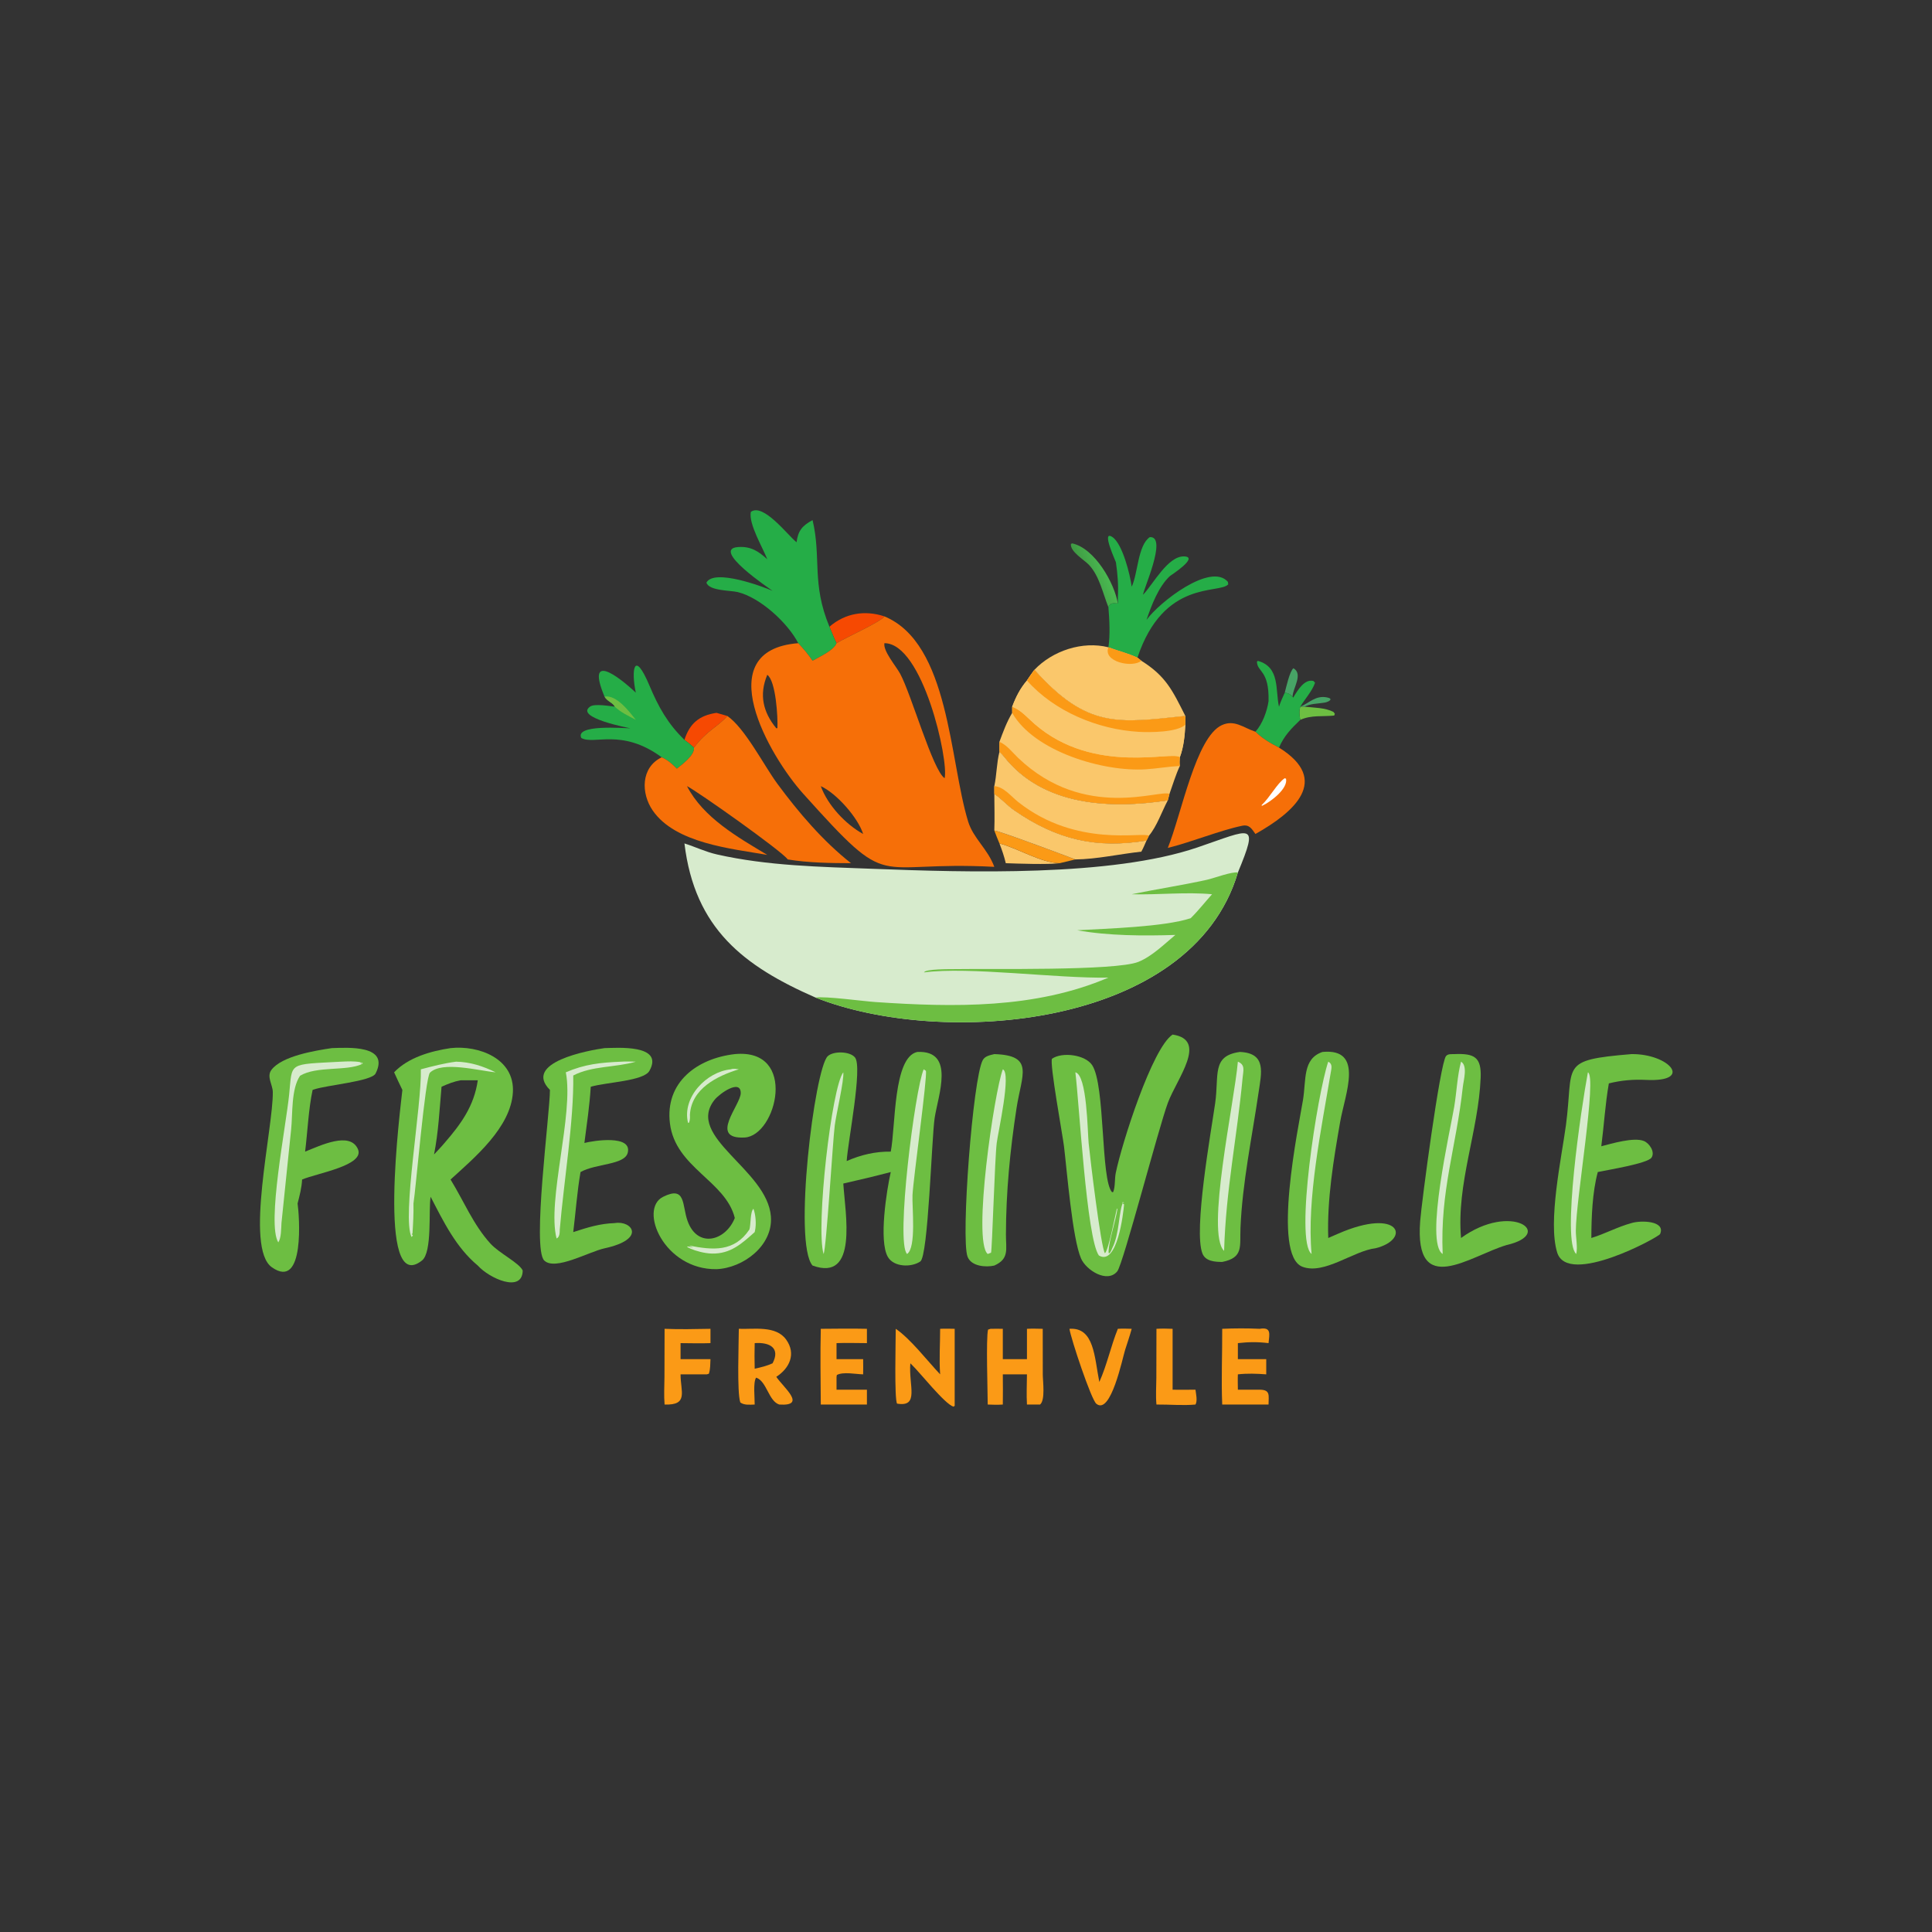 <?xml version="1.0" encoding="utf-8" ?>
<svg xmlns="http://www.w3.org/2000/svg" xmlns:xlink="http://www.w3.org/1999/xlink" width="512" height="512">
	<rect width="100%" height="100%" fill="#333333" stroke="none"/>
	<path fill="#47A366" d="M344.594 187.29C347.028 186.252 348.663 184.216 351.683 184.825C353.57 185.205 352.092 186.017 351.017 186.204C349.35 186.495 347.197 186.446 345.729 187.29L344.594 187.29L344.594 187.29Z"/>
	<path fill="#47A366" d="M340.474 183.564C340.838 182.172 341.775 177.865 342.776 177.092C345.444 178.659 342.585 182.4 342.541 184.614C341.841 183.879 341.448 183.722 340.474 183.564Z"/>
	<path fill="#6DBE42" d="M344.594 190.766C344.348 189.512 344.235 188.536 344.594 187.29L345.729 187.29C348.178 187.535 351.154 187.538 353.367 188.656L353.75 189.15L353.58 189.629C350.46 189.96 347.565 189.442 344.594 190.766Z"/>
	<path fill="#FAC76B" d="M264.861 223.52C269.803 224.807 275.861 228.67 280.824 228.755C277.621 229.156 269.808 228.873 266.543 228.755C266.119 226.943 265.528 225.256 264.861 223.52Z"/>
	<path fill="#F64902" d="M189.882 188.91L192.745 189.738C190.232 192.642 187.378 193.532 183.911 198.122C183.106 197.366 182.281 196.707 181.384 196.062C182.774 191.744 185.254 189.603 189.882 188.91Z"/>
	<defs>
		<linearGradient id="gradient_0" gradientUnits="userSpaceOnUse" x1="287.374" y1="152.574" x2="292.298" y2="150.608">
			<stop offset="0" stop-color="#409B44"/>
			<stop offset="1" stop-color="#49B750"/>
		</linearGradient>
	</defs>
	<path fill="url(#gradient_0)" d="M293.739 160.926C292.262 157.255 291.367 152.672 288.602 149.716C287.333 148.36 283.578 146.22 283.802 144.157L284.136 143.998C290.113 145.289 295.355 154.529 296.242 159.926C295.092 159.833 294.185 159.681 293.739 160.926Z"/>
	<path fill="#FB9A16" d="M263.503 220.095C264.626 220.084 284.95 227.73 284.98 227.758C283.597 228.1 282.213 228.437 280.824 228.755C275.861 228.67 269.803 224.807 264.861 223.52C264.368 222.394 263.94 221.244 263.503 220.095Z"/>
	<path fill="#F64902" d="M219.814 166.089C223.954 162.512 229.148 161.621 234.379 163.346C233.493 164.772 224.336 168.85 221.69 170.452C220.989 169.046 220.426 167.538 219.814 166.089Z"/>
	<path fill="#FB9A16" d="M306.472 352.148C307.912 352.061 309.312 352.089 310.751 352.148L310.751 368.279C312.767 368.338 314.796 368.284 316.813 368.279C316.943 369.382 317.395 371.242 316.813 372.217C313.467 372.529 309.857 372.181 306.472 372.217C306.247 369.897 306.432 367.487 306.443 365.156L306.472 352.148Z"/>
	<path fill="#25AD47" d="M336.178 185.825C336.389 177.498 333.14 178.156 333.103 175.328L333.36 175.14C339.279 176.787 337.943 182.897 338.948 187.29C339.341 186.005 339.929 184.79 340.474 183.564C341.448 183.722 341.841 183.879 342.541 184.614L342.705 184.887L342.887 184.584C343.955 182.845 345.734 179.861 348.078 180.467L348.503 180.934C347.731 183.185 345.805 185.219 344.594 187.29L344.594 187.29C344.235 188.536 344.348 189.512 344.594 190.766C342.145 193.134 340.321 194.961 338.948 198.122C336.602 196.914 334.607 195.752 332.705 193.91C334.563 191.851 335.765 188.553 336.178 185.825Z"/>
	<path fill="#FB9A16" d="M283.414 352.148C290.003 351.681 290.02 359.672 291.332 366.238C293.38 361.69 294.372 356.772 296.242 352.148C297.467 352.063 298.683 352.113 299.91 352.148C299.411 354.011 298.764 355.852 298.181 357.691C297.503 359.772 294.388 375.165 290.535 372.009C289.179 370.897 283.8 354.786 283.414 352.148Z"/>
	<path fill="#FB9A16" d="M176.122 352.148C180.17 352.329 184.233 352.207 188.284 352.148L188.284 355.942C185.653 356.046 182.993 355.954 180.359 355.942L180.359 360.193L188.284 360.193C188.223 361.476 188.262 362.827 187.862 364.056L187.313 364.217L180.359 364.217C180.327 368.755 182.568 372.445 176.122 372.217C175.915 369.84 176.073 367.354 176.089 364.963L176.122 352.148Z"/>
	<path fill="#FB9A16" d="M217.518 352.148C221.592 352.118 225.67 352.053 229.744 352.148C229.726 353.412 229.743 354.678 229.744 355.942C227.054 355.947 224.381 355.829 221.69 355.942L221.69 360.193L228.742 360.193C228.783 361.532 228.748 362.877 228.742 364.217C226.804 364.176 223.447 363.467 221.772 364.39L221.69 364.871L221.69 368.279L229.744 368.279L229.744 372.217L217.518 372.217C217.475 365.542 217.353 358.82 217.518 352.148Z"/>
	<path fill="#FB9A16" d="M333.812 352.148C336.994 351.611 336.41 353.527 336.178 355.942C333.333 355.598 330.909 355.62 328.05 355.942L328.05 360.193L335.567 360.193L335.567 364.217C332.991 364.027 330.631 363.937 328.05 364.217C327.989 365.564 328.041 366.929 328.05 368.279L333.812 368.279C336.705 368.308 336.2 369.737 336.178 372.217L323.899 372.217C323.625 365.555 323.932 358.821 323.899 352.148C327.223 352.007 330.49 351.989 333.812 352.148Z"/>
	<path fill="#FB9A16" d="M249.148 352.148C250.43 352.078 251.716 352.126 253 352.148L253 372.217L253.008 372.55L252.69 372.785C250.366 372.106 243.764 363.687 241.541 361.568L241.25 361.293C240.766 367.203 243.717 372.97 237.739 371.978C236.97 370.858 237.384 354.962 237.383 352.148C241.288 354.795 245.766 360.641 249.148 364.217C248.858 360.292 249.152 356.104 249.148 352.148Z"/>
	<path fill="#FB9A16" d="M262.51 352.148C263.59 352.117 264.676 352.144 265.757 352.148L265.757 360.193L272.153 360.193L272.153 352.148C273.544 352.07 274.942 352.124 276.335 352.148L276.349 364.233C276.348 365.975 277.067 371.054 275.626 372.217L272.153 372.217C272.002 369.57 272.132 366.869 272.153 364.217L265.757 364.217C265.798 366.885 265.784 369.549 265.757 372.217C264.408 372.314 263.102 372.277 261.754 372.217C261.756 368.756 261.268 354.661 261.846 352.357L262.51 352.148Z"/>
	<path fill="#FAC76B" d="M263.503 210.403C265.411 211.645 266.885 213.418 268.753 214.71C280.192 222.621 290.634 224.93 303.842 222.748C303.403 223.736 302.991 224.75 302.465 225.696C296.769 226.31 290.661 227.703 284.98 227.758C284.95 227.73 264.626 220.084 263.503 220.095C263.62 216.876 263.522 213.625 263.503 210.403Z"/>
	<path fill="#FB9A16" d="M195.796 352.148C199.797 352.315 205.614 351.201 208.344 355.012C211.049 358.788 209.219 362.617 205.729 364.871C207.534 367.618 213.988 372.704 206.506 372.217C203.65 371.285 203.199 365.993 200.38 365.091C199.532 366.353 200.033 370.541 200 372.217C198.724 372.25 197.28 372.449 196.193 371.669C195.268 369.01 195.787 355.887 195.796 352.148ZM200 355.942C199.937 358.208 199.946 360.46 200 362.726C201.662 362.357 203.18 361.992 204.74 361.293C206.861 357.241 204.001 355.649 200 355.942Z"/>
	<path fill="#25AD47" d="M168.496 183.564C167.265 177.793 167.927 171.741 172.151 181.775C174.49 187.331 176.987 191.829 181.384 196.062C182.281 196.707 183.106 197.366 183.911 198.122C184.125 200.155 180.775 202.575 179.38 203.699C178.105 202.448 177.021 201.419 175.361 200.689C164.708 192.862 157.402 197.51 154.044 195.563C152.305 191.876 165.45 193.01 167.06 193.008C166.942 192.976 152.044 190.189 156.433 187.221C157.576 186.447 161.526 187.098 162.94 187.29C162.448 186.223 160.888 185.877 160.203 184.614C155.225 172.647 163.809 179.152 168.496 183.564Z"/>
	<path fill="#6DBE42" d="M160.203 184.614C163.376 184.034 166.782 188.601 168.496 190.766C166.747 189.847 164.339 188.68 162.94 187.29C162.448 186.223 160.888 185.877 160.203 184.614Z"/>
	<path fill="#25AD47" d="M296.242 158.31C296.425 155.085 296.184 152.192 295.73 149C295.702 148.805 291.754 140.328 294.762 142.297C297.498 144.086 299.511 152.414 299.91 155.484C301.567 152.017 301.511 144.538 304.702 142.344C309.611 142.008 302.617 157.007 302.956 157.586C305.624 154.759 309.521 147.339 313.772 147.454C317.925 147.567 310.212 152.508 310.054 152.653C307.034 155.417 305.109 160.507 303.842 164.281C307.17 159.636 320.878 148.931 325.406 154.201L325.493 154.862C323.126 157.492 308.385 153.431 301.437 174.29C298.903 173.1 296.344 172.492 293.739 171.539C294.234 168.362 294.013 164.149 293.739 160.926C294.185 159.681 295.092 159.833 296.242 159.926L296.242 158.31Z"/>
	<path fill="#FAC76B" d="M263.503 208.334C264.142 205.341 264.103 202.272 264.861 199.237C265.32 199.613 265.684 200.008 266.053 200.477C276.458 213.709 294.428 214.409 309.478 212.104C307.911 215.036 306.575 219.006 304.474 221.481L303.842 222.748C290.634 224.93 280.192 222.621 268.753 214.71C266.885 213.418 265.411 211.645 263.503 210.403L263.503 208.334Z"/>
	<path fill="#FB9A16" d="M263.503 208.334C265.975 208.463 268.019 211.113 269.854 212.561C285.337 224.778 302.809 220.357 304.474 221.481L303.842 222.748C290.634 224.93 280.192 222.621 268.753 214.71C266.885 213.418 265.411 211.645 263.503 210.403L263.503 208.334Z"/>
	<path fill="#FAC76B" d="M274.13 177.507C278.945 172.443 286.881 169.808 293.739 171.539C296.344 172.492 298.903 173.1 301.437 174.29L302.465 175.106C309.022 179.218 310.738 183.017 314.129 189.738C296.37 191.614 288.155 193.2 274.13 177.507Z"/>
	<path fill="#FB9A16" d="M293.739 171.539C296.344 172.492 298.903 173.1 301.437 174.29L302.465 175.106C300.181 177.082 292.194 175.419 293.739 171.539Z"/>
	<path fill="#25AD47" d="M203.34 148.218C202.123 145.087 198.349 138.829 198.978 135.66C202.276 133.212 208.753 141.852 211.096 143.706C211.491 140.671 212.564 139.336 215.336 137.835C217.711 147.747 215.024 154.631 219.814 166.089C220.426 167.538 220.989 169.046 221.69 170.452C221.017 172.345 217.091 174.096 215.336 175.106C214.215 173.426 212.922 171.932 211.553 170.452C208.765 165.081 201.503 158.379 195.503 156.907C193.587 156.437 187.908 156.617 187.211 154.409C189.197 150.628 202.052 155.407 204.74 156.574C203.973 156.019 188.241 145.474 195.623 144.973C198.957 144.747 200.991 146.063 203.34 148.218Z"/>
	<path fill="#6DBE42" d="M328.59 278.775C335.718 279.083 334.289 284.353 333.536 289.508C331.795 301.42 329.243 313.371 328.74 325.422C328.537 330.297 329.593 333.299 323.899 334.427C321.995 334.419 319.486 334.28 318.659 332.197C316.248 326.122 320.93 300.03 322.029 292.379C323.106 284.877 321.029 279.8 328.59 278.775Z"/>
	<path fill="#D7EBCD" d="M328.05 281.353C330.062 282.178 329.485 283.699 329.305 285.633C327.822 301.521 324.873 315.264 324.399 331.497C319.498 326.765 327.063 292.562 328.05 281.353Z"/>
	<path fill="#6DBE42" d="M263.503 279.348C274.226 279.681 270.765 284.759 269.391 293.685C267.684 304.779 266.595 315.976 266.583 327.201C266.578 331.087 267.511 333.59 263.503 335.386C261.233 335.903 257.383 335.61 256.409 333.026C254.6 328.228 257.811 285.72 260.443 280.935C261.047 279.837 262.402 279.625 263.503 279.348Z"/>
	<path fill="#D7EBCD" d="M265.757 283.385C268.072 284.281 264.502 300.034 264.145 302.897C263.626 307.051 262.922 331.321 262.633 331.979L261.754 332.317C257.644 328.849 263.538 289.237 265.757 283.385Z"/>
	<path fill="#6DBE42" d="M385.434 279.348C390.727 279.129 392.614 280.138 392.392 285.597C391.815 299.805 385.935 313.7 387.189 328.08C400.576 318.414 412.205 326.978 399.247 329.957C389.654 332.788 374.761 344.295 376.36 323.604C376.752 318.533 381.626 281.77 383.212 279.868C383.753 279.22 384.669 279.386 385.434 279.348Z"/>
	<path fill="#D7EBCD" d="M387.189 281.353C389.012 282.413 387.852 286.299 387.66 288.061C385.918 304.08 381.606 315.531 382.323 332.317C377.496 329.338 384.376 299.334 385.381 293.315C386.028 289.44 386.189 285.119 387.189 281.353Z"/>
	<path fill="#6DBE42" d="M350.475 278.775C361.65 277.73 356.446 289.878 355.142 297.384C353.399 307.418 351.652 317.878 351.999 328.08L354.619 326.94C371.078 319.76 374.013 328.444 364.555 330.793C358.687 331.469 350.947 337.896 345.164 335.707C336.989 332.614 344.135 298.566 345.301 291.537C346.188 286.19 345.147 280.574 350.475 278.775Z"/>
	<path fill="#D7EBCD" d="M351.999 281.353C353.2 281.973 352.855 283.089 352.669 284.208C350.2 299.063 346.258 317.777 347.585 332.317C343.027 328.776 349.113 289.923 351.999 281.353Z"/>
	<path fill="#F66F08" d="M309.478 224.711C313.135 215.657 316.911 195.32 323.811 192.163C327.101 190.657 329.465 192.802 332.483 193.836L332.705 193.91C334.607 195.752 336.602 196.914 338.948 198.122C352.773 206.722 342.943 215.26 332.705 221.011C331.677 219.584 331.078 218.438 329.158 218.838C323.327 220.051 315.868 223.125 309.478 224.711Z"/>
	<path fill="#FFFEFE" d="M340.474 206.234L340.813 206.375C341.369 209.017 336.68 212.52 334.643 213.455L334.411 213.567L334.339 213.368C336.554 211.313 338.465 207.552 340.474 206.234Z"/>
	<path fill="#6DBE42" d="M87.932 277.76C92.076 277.635 103.414 276.836 99.534 284.49C98.475 286.58 86.612 287.548 83.19 288.723L82.847 288.842C81.768 293.761 81.498 300.1 80.855 305.195C84.884 303.601 92.742 299.737 94.853 304.528C96.76 308.856 83.933 310.928 80.058 312.586C79.958 314.746 79.4 316.846 78.865 318.93C79.301 321.868 80.924 342.112 72.043 335.838C64.754 330.688 72.424 299.002 72.296 289.394C72.271 287.467 70.594 285.324 71.925 283.541C74.687 279.838 83.588 278.41 87.932 277.76Z"/>
	<path fill="#D7EBCD" d="M90.398 281.353C92.123 281.277 93.771 281.183 95.481 281.482L95.813 282.013L96.19 281.772L95.593 281.522L95.925 281.994C91.777 283.928 83.939 282.443 79.524 285.081C77.133 288.569 77.582 295.213 77.16 299.249L74.59 324.129C74.495 325.581 74.557 328.026 73.753 329.246C70.666 324.316 75.767 298.631 76.632 290.029C77.502 281.38 76.17 282.142 90.398 281.353Z"/>
	<path fill="#6DBE42" d="M432.35 279.348C442.312 279.215 449.012 286.811 436.203 286.186C432.822 286.021 429.645 286.292 426.361 287.113C425.406 292.553 425.074 298.272 424.361 303.773C427.098 303.062 433.034 301.29 435.669 302.386C437.089 302.977 438.655 305.235 437.687 306.762C436.676 308.356 425.901 310.058 423.428 310.604C421.985 316.005 421.742 322.495 421.725 328.08C425.355 326.972 428.634 325.143 432.35 324.129C434.843 323.352 441.494 323.486 439.939 327.031C439.571 327.868 415.491 340.986 412.673 331.944C410.135 323.797 413.851 306.656 414.978 298.263C417.157 282.048 412.943 280.976 432.35 279.348Z"/>
	<path fill="#D7EBCD" d="M420.81 284.173C423.289 285.321 417.651 317.682 417.611 326.154C417.602 328.017 418.139 330.594 417.716 332.317C413.811 328.901 419.027 293.64 420.81 284.173Z"/>
	<path fill="#6DBE42" d="M160.203 277.76C163.265 277.716 176.121 276.642 172.102 283.788C170.574 286.507 160.717 286.776 156.557 288.002C156.251 292.987 155.514 297.951 154.87 302.901C157.239 302.279 167.589 300.653 166.354 305.497C165.522 308.759 157.945 308.307 153.847 310.604C152.935 315.866 152.569 321.219 151.917 326.52C155.695 325.294 158.942 324.259 162.94 324.129C167.419 323.364 171.449 328.385 160.194 330.822C156.056 331.718 147.118 336.862 144.232 334.049C140.94 330.841 145.743 295.152 145.739 288.842C138.442 281.525 156.057 278.335 160.203 277.76Z"/>
	<path fill="#D7EBCD" d="M164.652 281.353C165.921 281.256 167.223 281.335 168.496 281.353C163.076 282.944 156.961 282.408 151.917 285.013C152.108 297.055 149.409 313.194 148.348 325.818C148.327 326.593 148.352 327.85 147.496 328.208C144.913 318.162 152.127 295.214 149.947 284.173C155.011 281.994 159.196 281.587 164.652 281.353Z"/>
	<path fill="#F66F08" d="M192.745 189.738C197.406 192.92 202.494 202.942 206.018 207.714C211.644 215.332 218.085 222.895 225.529 228.755C220.042 228.737 214.175 228.655 208.76 227.758C207.305 225.611 184.898 209.745 182.059 208.334C186.375 216.697 195.534 221.889 203.34 226.557C193.715 224.889 179.005 223.483 172.998 214.822C169.84 210.268 169.783 203.384 175.361 200.689C177.021 201.419 178.105 202.448 179.38 203.699C180.775 202.575 184.125 200.155 183.911 198.122C187.378 193.532 190.232 192.642 192.745 189.738Z"/>
	<path fill="#6DBE42" d="M194.731 279.348C211.554 277.754 205.794 301.029 197.324 301.453C187.702 301.936 196.318 292.808 196.304 289.666C196.287 285.847 190.684 289.799 189.35 291.484C181.558 301.32 203.351 309.888 204.298 322.383C204.882 330.1 196.971 336.046 189.882 336.346C175.96 336.534 169.194 320.439 175.712 317.176C181.807 314.125 180.71 319.366 182.21 323.557C184.844 330.914 192.311 328.877 194.731 322.779C192.295 312.917 178.995 309.469 177.541 297.721C176.186 286.784 184.774 280.486 194.731 279.348Z"/>
	<path fill="#D7EBCD" d="M193.677 283.385C194.351 283.112 195.094 283.3 195.796 283.385C190.031 285.135 183.216 288.523 182.836 295.439C182.87 296.236 182.886 296.799 182.577 297.56L182.326 297.537C180.7 290.78 187.251 284.001 193.677 283.385Z"/>
	<path fill="#D7EBCD" d="M198.609 325.818C199 324.519 198.791 321.102 199.676 320.338C200.279 321.953 200.459 324.447 200.084 326.137L200 326.52C196.564 329.576 193.619 332.313 188.675 332.207C184.58 332.119 179.457 329.436 183.689 330.64L182.625 330.088C188.837 331.286 194.565 331.897 198.609 325.818Z"/>
	<path fill="#6DBE42" d="M310.751 274.172C320.222 275.568 311.916 285.784 309.508 292.235C307.033 298.864 297.663 334.987 296.09 336.917C293.439 340.17 287.85 336.611 286.497 333.53C284.201 328.302 282.772 310.457 281.968 303.773C281.625 300.934 278.12 281.838 278.789 280.581C281.479 278.706 287.6 279.493 289.433 282.274C292.95 287.611 291.664 312.674 294.713 315.953L295.026 315.88C295.597 314.308 295.357 312.463 295.692 310.822C297.262 303.141 305.314 277.739 310.751 274.172Z"/>
	<path fill="#D7EBCD" d="M284.98 284.173C288.109 284.863 288.201 299.951 288.504 302.969C288.918 307.097 291.76 330.76 292.825 332.126C293.792 331.247 295.544 322.024 296.033 320.06L295.984 320.307L296.133 320.383C295.659 323.553 293.893 328.852 293.783 331.527C293.72 333.059 294.576 331.312 294.743 330.793C296.738 326.954 296.424 320.977 297.668 318.523L297.89 318.87L297.323 318.536L297.642 319.04L297.895 319.152C297.719 321.399 296.1 335.607 291.216 332.718C287.96 328.275 286.004 292.295 284.98 284.173Z"/>
	<path fill="#FAC76B" d="M274.13 177.507C288.155 193.2 296.37 191.614 314.129 189.738L314.129 192.051C313.975 194.957 313.694 197.94 312.67 200.689C312.623 201.464 312.552 202.216 312.67 202.988C311.536 205.425 310.829 207.89 309.921 210.403L309.478 212.104C294.428 214.409 276.458 213.709 266.053 200.477C265.684 200.008 265.32 199.613 264.861 199.237L264.861 196.582C265.843 193.922 266.782 191.358 268.235 188.91L268.235 187.29C269.229 184.677 270.329 182.478 272.153 180.342C272.775 179.373 273.46 178.444 274.13 177.507Z"/>
	<path fill="#FB9A16" d="M264.861 196.582C266.937 197.51 268.254 199.367 269.862 200.896C287.483 217.651 307.484 209.072 309.921 210.403L309.478 212.104C294.428 214.409 276.458 213.709 266.053 200.477C265.684 200.008 265.32 199.613 264.861 199.237L264.861 196.582Z"/>
	<path fill="#FB9A16" d="M268.235 187.29C270.615 188.175 272.346 190.274 274.22 191.897C290.05 205.603 311.072 198.797 312.67 200.689C312.623 201.464 312.552 202.216 312.67 202.988C309.656 203.139 306.664 203.678 303.651 203.871C292.316 204.598 273.992 199.108 268.235 188.91L268.235 187.29Z"/>
	<path fill="#FAC76B" d="M274.13 177.507C288.155 193.2 296.37 191.614 314.129 189.738L314.129 192.051C313.975 194.957 313.694 197.94 312.67 200.689C311.072 198.797 290.05 205.603 274.22 191.897C272.346 190.274 270.615 188.175 268.235 187.29C269.229 184.677 270.329 182.478 272.153 180.342C272.775 179.373 273.46 178.444 274.13 177.507Z"/>
	<path fill="#FB9A16" d="M274.13 177.507C288.155 193.2 296.37 191.614 314.129 189.738L314.129 192.051C311.978 194.113 304.648 194.114 301.744 193.944C290.944 193.315 279.404 188.531 272.153 180.342C272.775 179.373 273.46 178.444 274.13 177.507Z"/>
	<path fill="#6DBE42" d="M243.098 278.775C253.243 278.312 248.596 290.266 247.686 296.318C246.898 301.558 245.999 332.869 243.892 334.303C241.525 335.914 236.897 335.828 235.304 333.115C232.826 328.893 234.983 315.374 236.061 310.604C231.884 311.701 227.697 312.702 223.483 313.648C223.994 321.671 227.465 339.788 215.336 335.386C210.14 329.46 215.874 283.289 219.344 279.916C220.817 278.484 225.264 278.57 226.592 280.249C228.636 282.834 224.71 302.444 224.38 307.691C228.122 306.048 231.973 305.128 236.061 305.195C237.377 298.45 236.674 280.153 243.098 278.775Z"/>
	<path fill="#D7EBCD" d="M223.483 284.173C223.728 286.251 221.601 295.277 221.223 298.22C220.685 302.403 218.996 330.994 218.254 332.317C216.137 325.105 220.423 287.997 223.483 284.173Z"/>
	<path fill="#D7EBCD" d="M244.785 283.385L245.371 283.78C245.808 285.36 242.047 312.244 241.822 316.705C241.666 319.804 242.896 330.638 240.386 332.317C237.295 329.376 242.485 288.668 244.785 283.385Z"/>
	<path fill="#6DBE42" d="M119.401 277.76C126.89 276.944 136.435 280.539 135.921 289.481C135.387 298.777 125.74 306.804 119.401 312.586C122.929 318.312 125.401 324.527 129.965 329.557C132.288 332.117 137.581 334.658 138.523 336.693C138.45 342.759 129.662 338.787 126.62 335.386C120.832 330.576 117.513 323.703 114.118 317.154C113.532 320.693 114.595 331.847 111.834 334.045C99.647 343.745 106.167 293.261 106.636 288.842C105.875 287.298 105.149 285.744 104.444 284.173C108.191 280.225 114.205 278.544 119.401 277.76ZM122.101 286.281C120.295 286.604 118.676 287.243 117.012 288.002C116.488 293.939 116.191 300.1 115.027 305.938C115.955 304.936 116.93 303.95 117.802 302.901C122.223 297.814 125.645 293.066 126.62 286.281L122.101 286.281Z"/>
	<path fill="#D7EBCD" d="M120.883 281.353C124.7 281.439 127.945 282.525 131.35 284.173C126.924 283.783 117.234 281.102 113.953 284.26C112.67 285.495 110.199 315.227 109.571 318.93C109.634 321.6 109.484 324.24 109.315 326.902L109.133 327.039L109.417 327.414C109.185 327.711 109.302 327.575 109.068 327.825C106.452 322.551 111.791 292.989 111.527 283.385C114.566 282.572 117.762 281.749 120.883 281.353Z"/>
	<path fill="#F66F08" d="M234.379 163.346C251.641 170.493 251.591 201.559 256.57 217.718C257.953 222.207 261.732 224.922 263.503 229.723C230.531 227.972 236.776 236.967 212.839 210.322C203.842 200.306 187.736 172.293 211.553 170.452C212.922 171.932 214.215 173.426 215.336 175.106C217.091 174.096 221.017 172.345 221.69 170.452C224.336 168.85 233.493 164.772 234.379 163.346ZM234.379 170.452C233.986 172.516 237.517 176.626 238.543 178.53C241.563 184.135 247.193 204.144 250.333 206.234C251.472 201.55 244.552 170.425 234.379 170.452ZM203.34 178.83C201.101 184.123 202.247 188.775 205.729 193.008L206.021 192.961C206.168 190.156 205.631 180.5 203.34 178.83ZM217.518 208.334C219.343 213.391 224.105 218.46 228.742 221.011C227.348 216.652 221.695 210.246 217.518 208.334Z"/>
	<path fill="#D7EBCD" d="M181.384 223.52C184.313 224.44 186.964 225.75 190.003 226.437C203.465 229.481 217.401 229.716 231.123 230.238C256.432 231.201 294.409 232.37 317.319 224.581C331.759 219.671 333.721 217.527 328.05 231.238C315.801 272.602 249.706 277.682 216.124 264.365C197.127 256.037 184.114 246.133 181.384 223.52Z"/>
	<path fill="#6DBE42" d="M299.91 236.986C306.528 235.62 313.255 234.607 319.839 233.155C321.645 232.757 326.58 230.892 328.05 231.238C315.801 272.602 249.706 277.682 216.124 264.365C218.705 263.951 228.787 265.337 232.039 265.556C252.77 266.951 274.309 267.376 293.739 259.076C280.04 259.339 256.754 256.107 244.871 257.698C245.247 256.741 251.841 256.847 253.147 256.824C261.931 256.664 295.629 257.335 301.677 254.907C305.26 253.467 308.542 250.219 311.478 247.766C303.032 248.038 293.804 248.013 285.461 246.528C293.267 246.086 308.488 245.65 315.534 243.339C317.531 241.378 319.33 239.071 321.207 236.986C314.338 236.331 306.896 237.179 299.91 236.986Z"/>
</svg>
